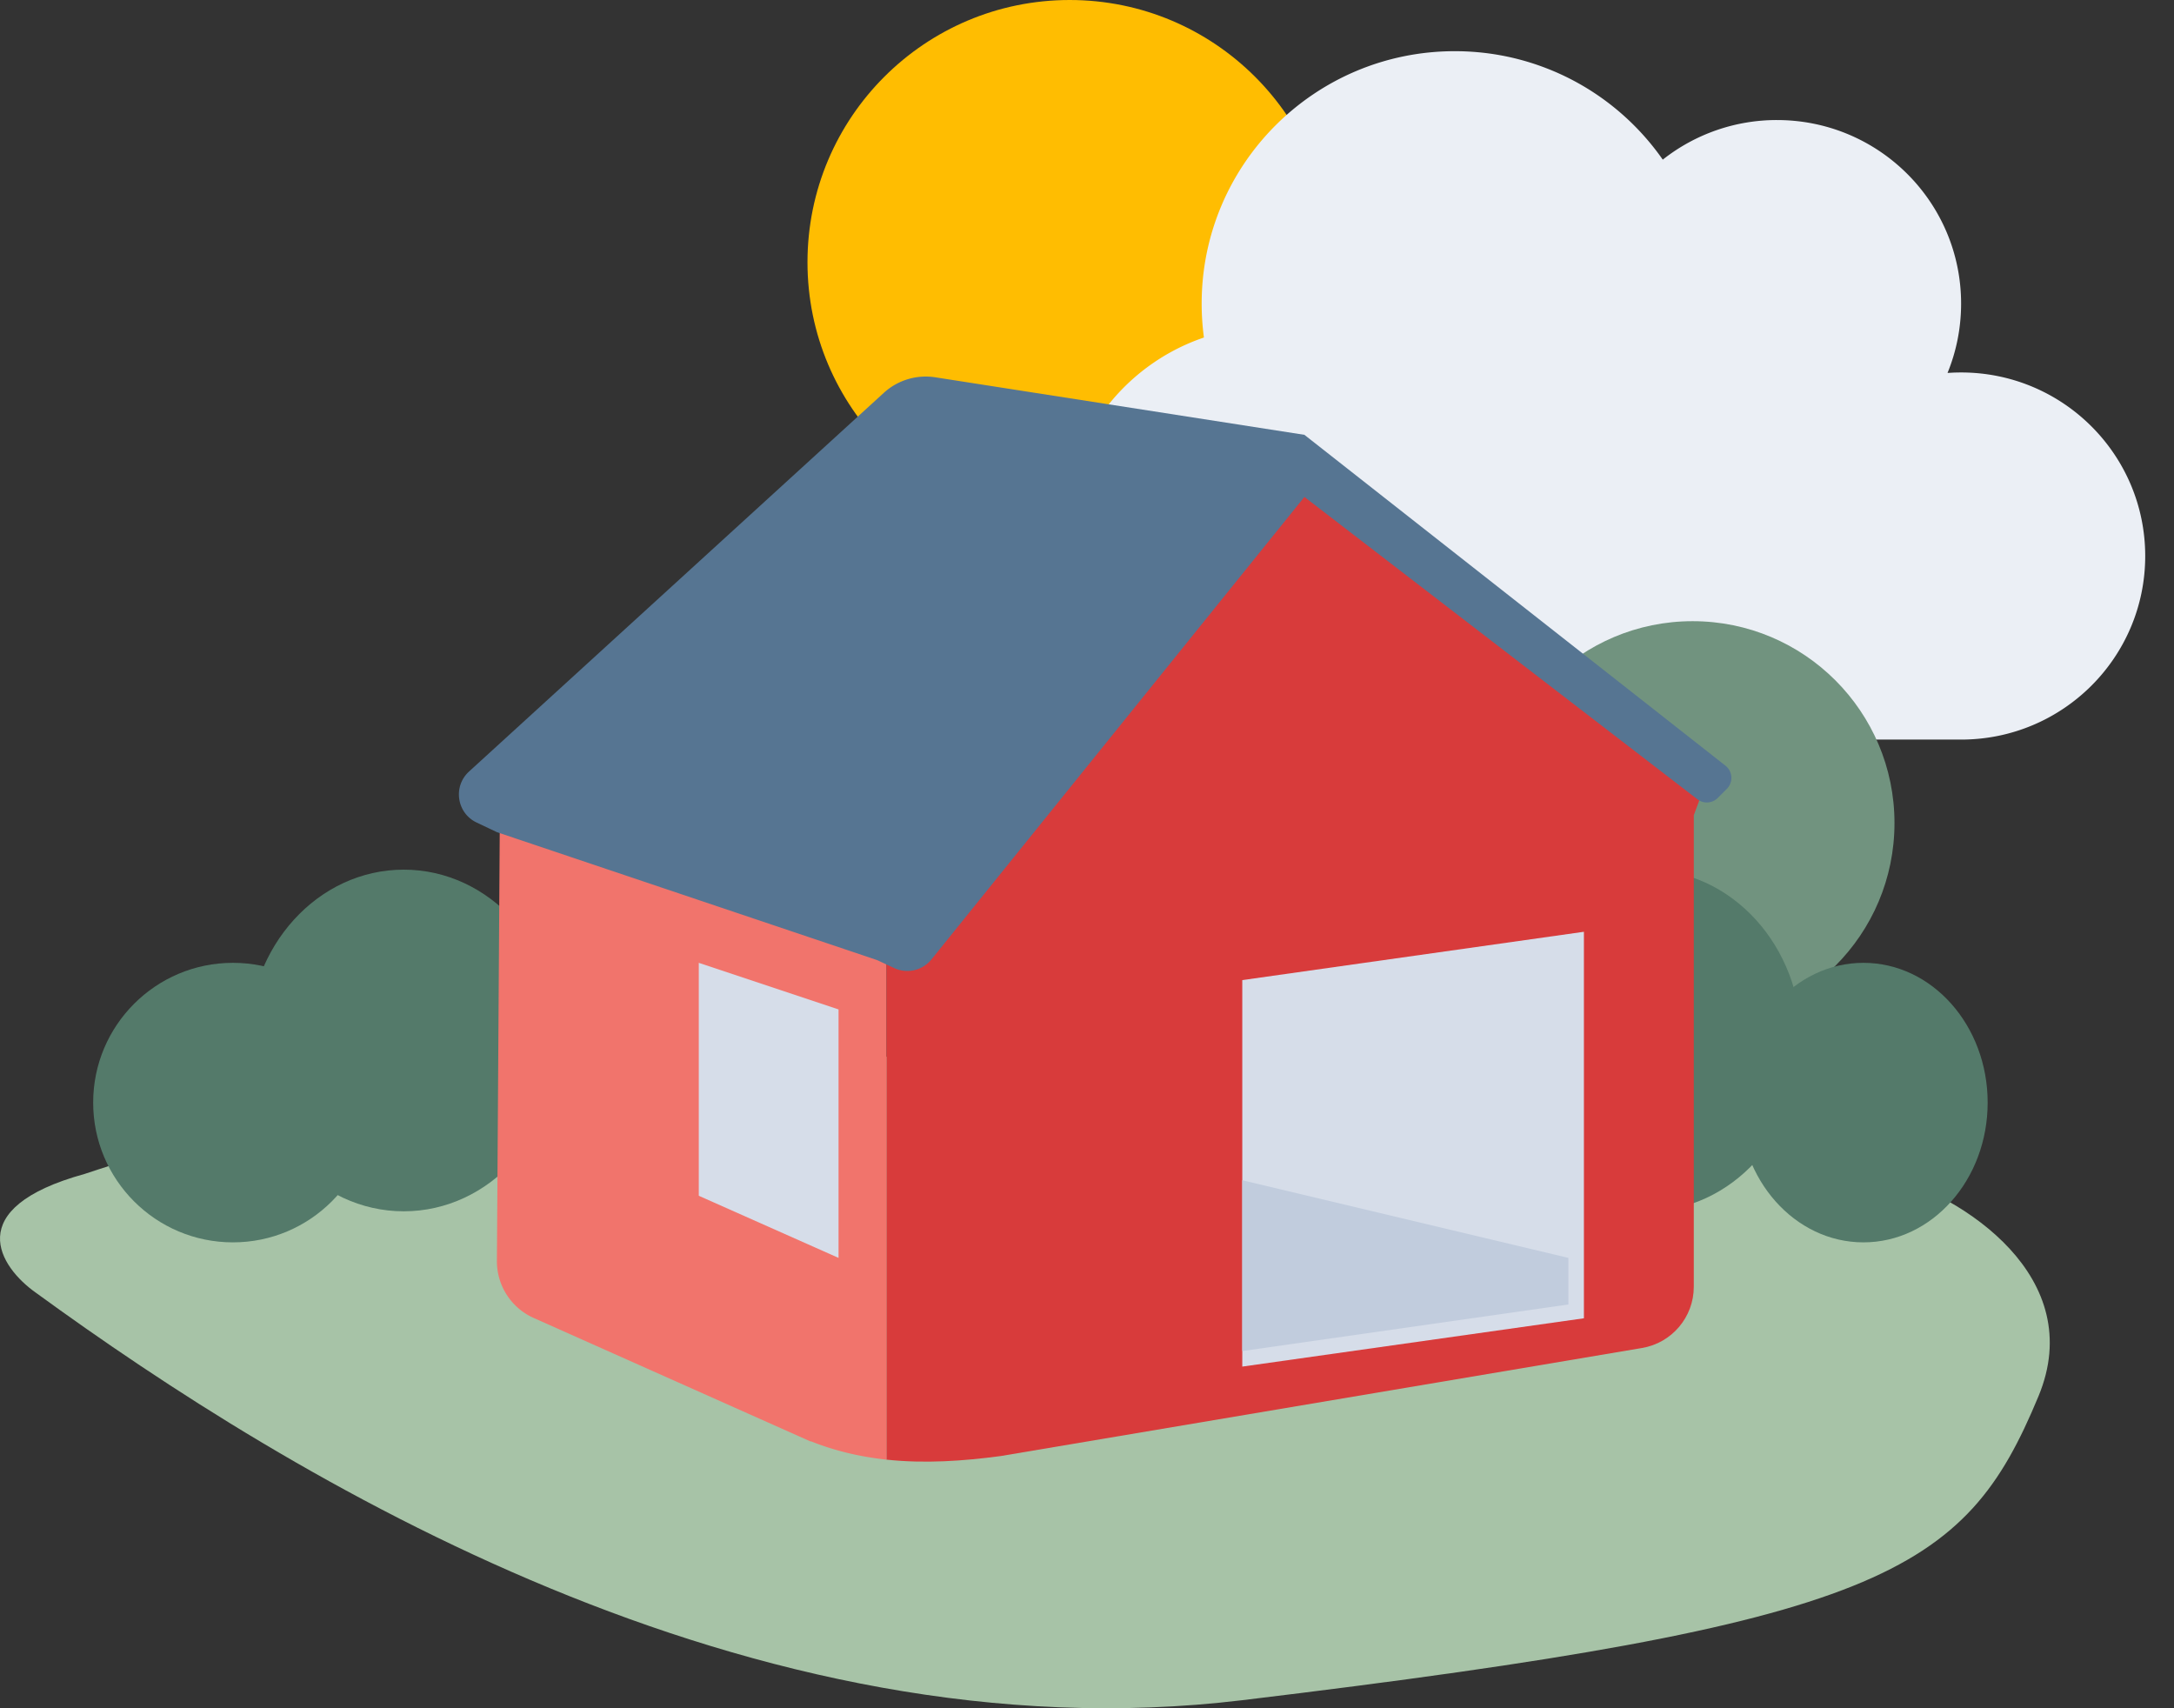<svg viewBox="0 0 70 55" fill="none" xmlns="http://www.w3.org/2000/svg">
  <rect x="0" y="0" width="70" height="55" fill="#333333" stroke="none"/>
  <circle cx="34.443" cy="8.443" r="8.443" fill="#FFBD01"/>
  <path d="M34.245 17.163c0 3.672 2.986 6.649 6.669 6.649h22.231c3.274 0 5.928-2.646 5.928-5.91 0-3.264-2.654-5.91-5.928-5.91-.079 0-.158.002-.236.004l-.201.011c.282-.689.437-1.442.437-2.232 0-3.264-2.654-5.91-5.928-5.91a5.918 5.918 0 0 0-3.678 1.275c-.947-1.357-2.298-2.413-3.88-2.993-.878-.323-1.827-.499-2.816-.499-4.502 0-8.151 3.638-8.151 8.127 0 .37.025.734.073 1.092-2.628.892-4.519 3.374-4.519 6.296Z" fill="#EBEFF5"/>
  <path d="M60.614 37.795c-26.008-6.874-49.425-2.864-57.883 0-4.018 1.106-2.731 3.007-1.586 3.819 8.194 5.967 22.995 15.036 38.853 13.127 20.616-2.482 23.259-4.057 25.638-9.785 1.589-3.826-2.379-6.444-5.022-7.16Z" fill="#A7C3A7"/>
  <circle cx="54.5" cy="26.5" r="6.5" fill="#71937F"/>
  <ellipse cx="53" cy="33.5" rx="5" ry="5.5" fill="#547A6A"/>
  <ellipse cx="60" cy="35.5" rx="4" ry="4.5" fill="#547A6A"/>
  <circle cx="7.5" cy="35.5" r="4.5" fill="#547A6A"/>
  <ellipse cx="13" cy="33.5" rx="5" ry="5.5" fill="#547A6A"/>
  <path d="M28.541 46.995c1.237.133 2.475.046 3.679-.115l20.65-3.479c.963-.162 1.668-.996 1.668-1.972v-15.181L55 25 41.902 14 28.541 29.5l-0 17.495Z" fill="#D83B3B"/>
  <path d="m26.109 46.415-8.923-3.98A2 2 0 0 1 16 40.595L16.096 26l11.001 2.891 1.444 1.083v17.021c-.819-.088-1.637-.272-2.445-.595l.013.015Z" fill="#F1746C"/>
  <path d="m51 30-11 1.556V44l11-1.556V30ZM22.5 31l4.5 1.5v8l-4.5-2V31Z" fill="#D6DDE9"/>
  <path d="M50.5 40.5V42L40 43.5V38l10.5 2.5Z" fill="#C1CCDD"/>
  <path d="m15.101 24.842 13.358-12.195a2 2 0 0 1 1.657-.499L42 14l13.557 10.652a.5.5 0 0 1 .045.747l-.291.291a.5.5 0 0 1-.658.043L42 16 29.992 30.89a1 1 0 0 1-1.201.278l-.546-.255-12.244-4.12-.652-.309c-.643-.304-.772-1.163-.247-1.643Z" fill="#567592"/>
</svg>
